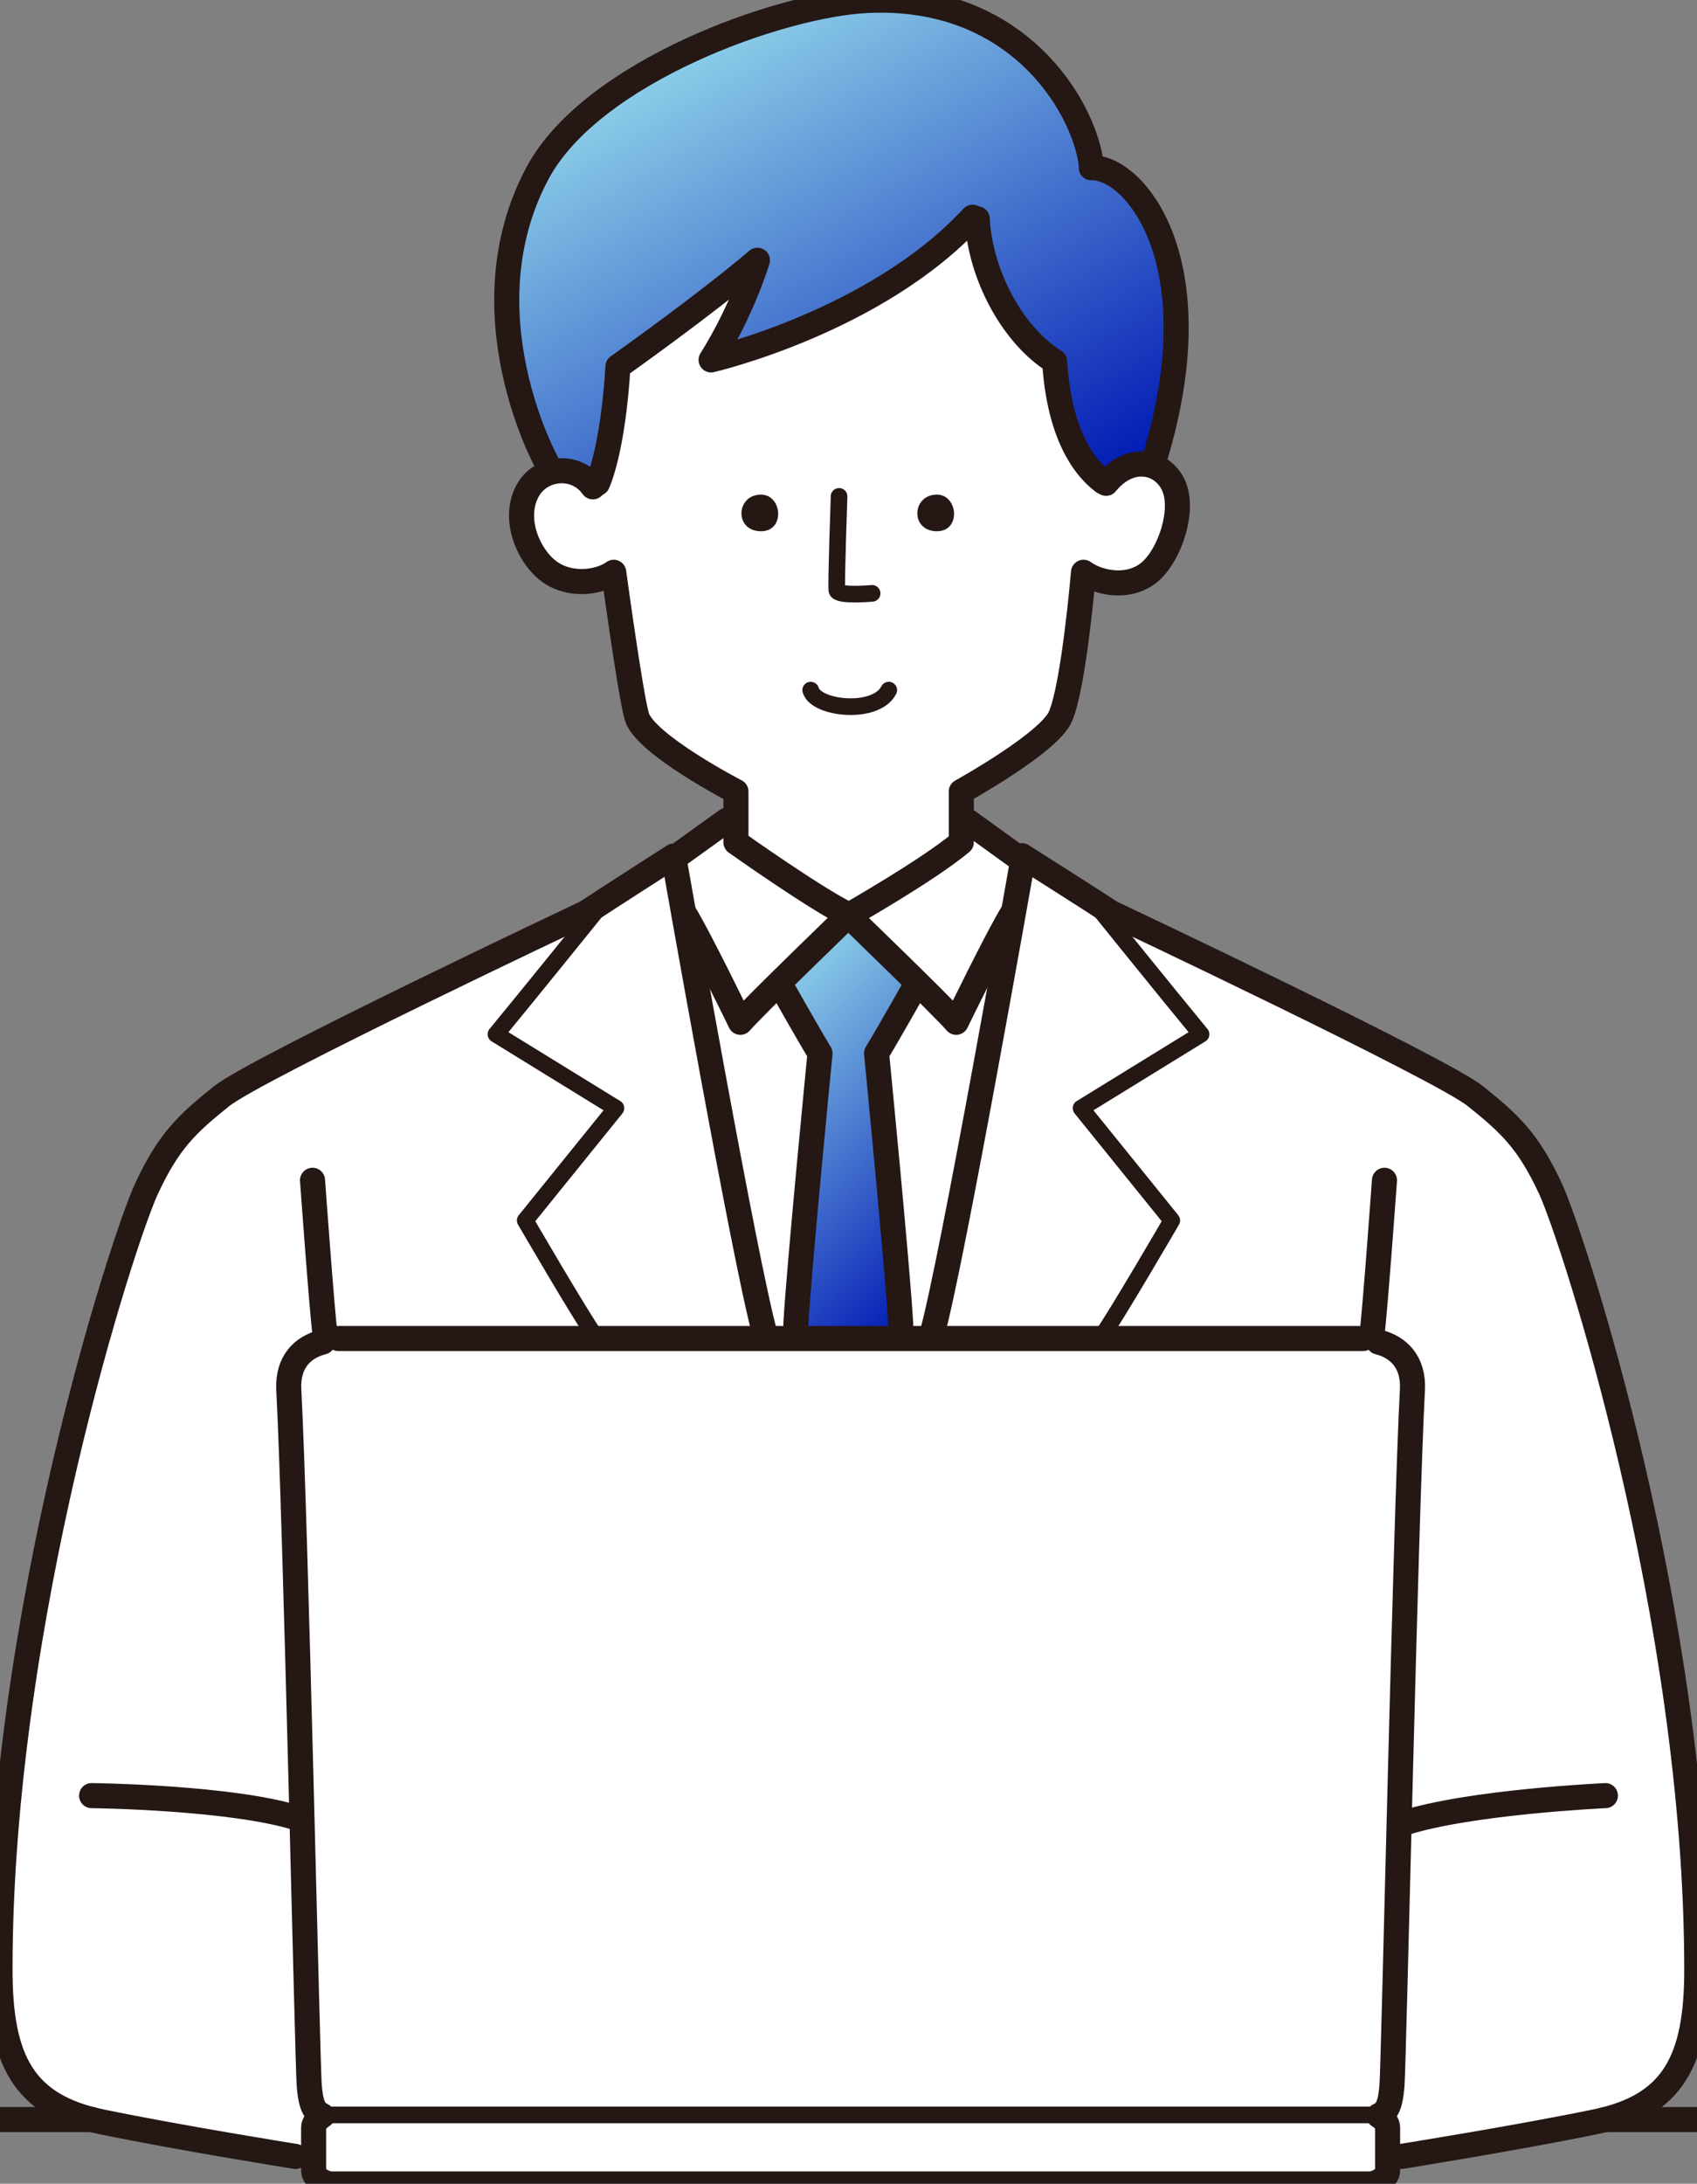 <?xml version="1.0" encoding="UTF-8"?>
<svg id="_レイヤー_1" data-name="レイヤー_1" xmlns="http://www.w3.org/2000/svg" xmlns:xlink="http://www.w3.org/1999/xlink" viewBox="0 0 76.51 98.41">
  <rect x="0" y="0" width="76.51" height="98.41" fill="#808080" stroke="none"/>
  <defs>
    <style>
      .cls-1 {
        fill: url(#_名称未設定グラデーション_26-2);
      }

      .cls-2 {
        fill: #fff;
      }

      .cls-3 {
        stroke-width: 1.13px;
      }

      .cls-3, .cls-4 {
        fill: none;
        stroke: #251714;
        stroke-linecap: round;
        stroke-linejoin: round;
      }

      .cls-4 {
        stroke-width: .75px;
      }

      .cls-5 {
        fill: #251714;
      }

      .cls-6 {
        fill: url(#_名称未設定グラデーション_26);
      }
    </style>
    <linearGradient id="_名称未設定グラデーション_26" data-name="名称未設定グラデーション 26" x1="32.78" y1="46.34" x2="43.66" y2="57.21" gradientUnits="userSpaceOnUse">
      <stop offset="0" stop-color="#8ccfe8"/>
      <stop offset="1" stop-color="#0019b4"/>
    </linearGradient>
    <linearGradient id="_名称未設定グラデーション_26-2" data-name="名称未設定グラデーション 26" x1="30.79" y1="2.32" x2="44.06" y2="25.3" xlink:href="#_名称未設定グラデーション_26"/>
  </defs>
  <path class="cls-2" d="M69.9,53.55c-.99-2.13-1.82-2.91-3.38-4.16-1.56-1.25-16.43-8.27-16.43-8.27-.78-.52-4.02-2.57-4.02-2.57l.04.26-.3-.24-2.24-1.61-.24-.17v-1.13s3.96-2.19,4.47-3.38c.61-1.4,1.04-6.5,1.04-6.5.57.42,1.85.78,2.84.1.93-.64,1.66-2.6,1.3-3.8-.16-.53-.55-.93-1.04-1.1l.1-.31c2.72-8.9-.91-13.19-2.85-13.13v-.23c-.37-2.55-3.32-7.62-10.08-7.31-3.95.18-12.46,3.23-14.89,7.79-3.34,6.26.42,13.04.42,13.04l.19.44c-.44.13-.84.42-1.07.86-.68,1.3.11,3,1.04,3.64.99.68,2.29.42,2.86,0,0,0,.75,5.5,1.04,6.5.36,1.25,4.47,3.38,4.47,3.38v.97l-.42.33-2.24,1.61h-.16s-3.17,2.03-3.95,2.55c0,0-14.87,7.02-16.43,8.27s-2.39,2.03-3.38,4.16c-1.04,2.24-6.6,19.36-6.6,35.2,0,4.06,1.04,6.14,4.58,6.86,3.54.73,8.74,1.56,8.74,1.56l.82.12v.52c0,.35.59.61.8.59h46.82c.21.02.8-.24.8-.59v-.54l.64-.1s5.2-.83,8.74-1.56c3.54-.73,4.58-2.81,4.58-6.86,0-15.84-5.56-32.96-6.6-35.2Z"/>
  <g>
    <path class="cls-6" d="M40.65,60.22c-.16-2.65-1.13-12.75-1.13-12.75.62-1.04,1.77-3.07,1.77-3.07-.87-1.78-3.26-3.07-3.26-3.07-.98.33-2.83,3.07-2.83,3.07,0,0,1.14,2.03,1.77,3.07,0,0-.95,10.09-1.11,12.75h4.79Z"/>
    <path class="cls-1" d="M49.2,7.56c-.09-.05-.17-.08-.25-.12l.24-.11c-.36-2.55-3.31-7.62-10.07-7.31-3.95.18-12.46,3.23-14.89,7.79-3.34,6.26.42,13.04.42,13.04,0,0,1.84.21,2.29.94,0,0,.69-1.43.92-5.26,0,0,3.93-2.78,6.29-4.79,0,0-.65,2.19-2.09,4.49,0,0,7.43-1.72,11.79-6.43l.21.07c.13,2.54,1.6,5.25,3.49,6.43.18,2.89,1.09,4.6,2.2,5.43.81-.95,2.31-1.02,2.31-1.02,2.72-8.9-.91-13.19-2.85-13.13Z"/>
    <path class="cls-3" d="M14.55,60.48c-.92.23-1.59.91-1.53,2.14.31,5.8.84,30.26.92,31.33s.29,1.23.6,1.39c0,0-.4.24-.4.54v1.95c0,.35.59.61.8.59h46.82c.21.02.8-.24.8-.59v-1.95c0-.31-.4-.54-.4-.54.31-.15.52-.32.6-1.39.08-1.07.61-25.53.92-31.33.06-1.22-.61-1.91-1.53-2.14"/>
    <line class="cls-3" x1="15.25" y1="60.32" x2="61.46" y2="60.32"/>
    <line class="cls-4" x1="14.31" y1="95.31" x2="61.97" y2="95.31"/>
    <path class="cls-3" d="M30.37,38.58s-3.17,2.03-3.95,2.55c0,0-14.87,7.02-16.43,8.27-1.56,1.25-2.39,2.03-3.38,4.16C5.56,55.8,0,72.92,0,88.76,0,92.81,1.04,94.89,4.58,95.62s8.74,1.56,8.74,1.56"/>
    <path class="cls-3" d="M14.09,53.19s.42,5.82.57,7.02"/>
    <line class="cls-3" x1="4.16" y1="95.52" x2="-8.84" y2="95.52"/>
    <path class="cls-3" d="M4.13,80.92s6.38.07,9.36,1.04"/>
    <path class="cls-3" d="M30.4,38.77s3.19,18.17,4.09,21.35"/>
    <path class="cls-4" d="M26.87,41.06s-2.91,3.61-4.51,5.55l5.41,3.33-4.09,5.06s2.5,4.3,3.19,5.27"/>
    <path class="cls-3" d="M26.73,21.94c-.78-1.09-2.39-.9-2.96.21-.68,1.3.11,3,1.04,3.64.99.68,2.29.42,2.86,0,0,0,.75,5.5,1.04,6.5.36,1.25,4.47,3.38,4.47,3.38v2.29s3.59,2.55,5.1,3.28c0,0,3.57-2.03,5.06-3.28v-2.29s3.96-2.19,4.47-3.38c.61-1.4,1.04-6.5,1.04-6.5.57.42,1.85.78,2.84.1.93-.64,1.66-2.6,1.3-3.8s-1.92-1.77-3.12-.31"/>
    <path class="cls-3" d="M46.07,38.56s3.24,2.05,4.02,2.57c0,0,14.87,7.02,16.43,8.27s2.39,2.03,3.38,4.16c1.04,2.24,6.6,19.36,6.6,35.2,0,4.06-1.04,6.14-4.58,6.86-3.54.73-8.74,1.56-8.74,1.56"/>
    <path class="cls-3" d="M62.42,53.19s-.42,5.82-.57,7.02"/>
    <line class="cls-3" x1="72.35" y1="95.52" x2="85.35" y2="95.52"/>
    <path class="cls-3" d="M72.38,80.92s-6.14.28-9.12,1.25"/>
    <path class="cls-3" d="M46.11,38.77s-3.19,18.17-4.09,21.35"/>
    <path class="cls-4" d="M49.64,41.06s2.91,3.61,4.51,5.55l-5.41,3.33,4.09,5.06s-2.5,4.3-3.19,5.27"/>
    <path class="cls-3" d="M38.27,41.23s-4.21,4.06-4.89,4.84c0,0-1.92-3.95-2.55-4.94"/>
    <path class="cls-3" d="M38.22,41.23s4.21,4.06,4.89,4.84c0,0,1.92-3.95,2.55-4.94"/>
    <line class="cls-3" x1="32.76" y1="36.97" x2="30.52" y2="38.58"/>
    <line class="cls-3" x1="43.58" y1="36.97" x2="45.81" y2="38.58"/>
    <path class="cls-3" d="M35.2,44.4s1.14,2.03,1.77,3.07c0,0-.94,9.57-1.09,12.22"/>
    <path class="cls-3" d="M41.29,44.4s-1.14,2.03-1.77,3.07c0,0,.94,9.57,1.09,12.22"/>
    <path class="cls-5" d="M34.31,22.29c-1.12,0-1.21,1.6-.05,1.65s1.02-1.65.05-1.65Z"/>
    <path class="cls-5" d="M42.24,22.29c-1.12,0-1.21,1.6-.05,1.65s1.02-1.65.05-1.65Z"/>
    <path class="cls-4" d="M37.83,22.37s-.14,3.99-.1,4.23c.04.28,1.59.14,1.59.14"/>
    <path class="cls-4" d="M36.55,31.1c.24.85,2.95,1.13,3.52,0"/>
    <path class="cls-3" d="M49.19,7.33c-.36-2.55-3.31-7.62-10.07-7.31-3.95.18-12.46,3.23-14.89,7.79-3.34,6.26.42,13.04.42,13.04"/>
    <path class="cls-3" d="M49.2,7.56c1.95-.06,5.57,4.23,2.85,13.13"/>
    <path class="cls-3" d="M44.06,9.86c.13,2.54,1.6,5.25,3.49,6.43.18,2.89,1.09,4.6,2.2,5.43"/>
    <path class="cls-3" d="M26.94,21.78s.69-1.43.92-5.26c0,0,3.93-2.78,6.29-4.79,0,0-.65,2.19-2.09,4.49,0,0,7.43-1.72,11.79-6.43"/>
  </g>
</svg>